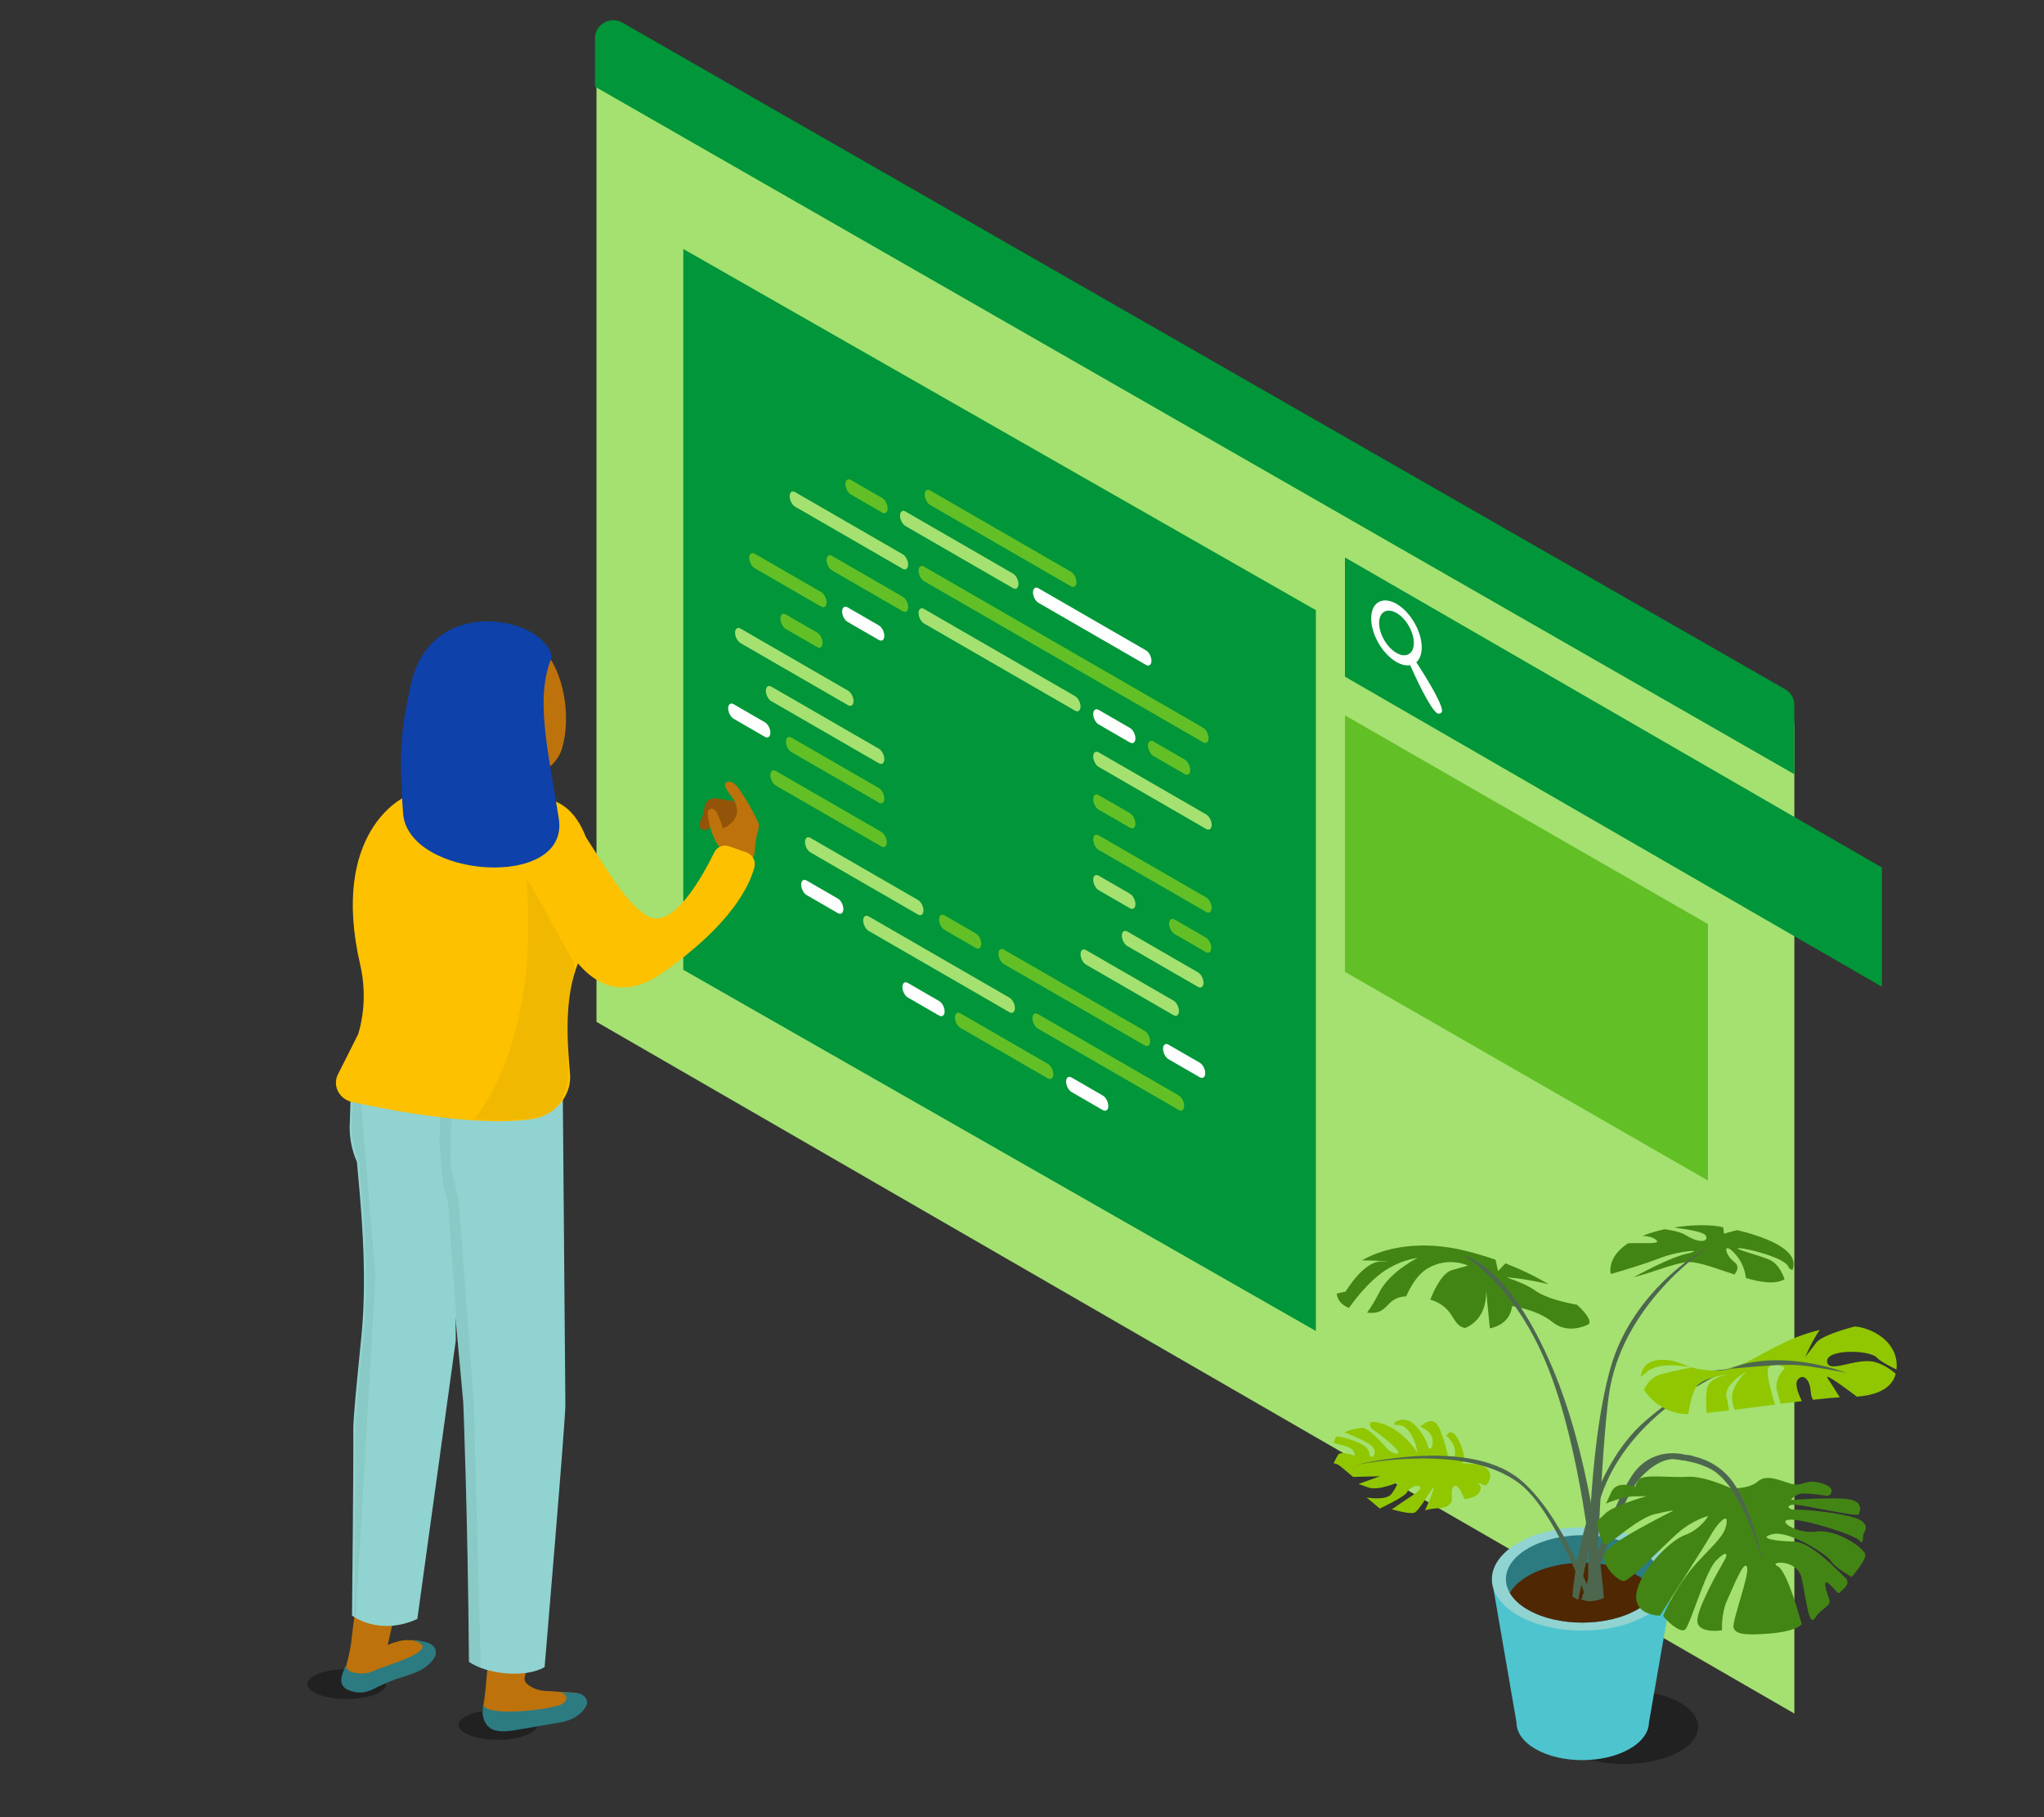 <svg xmlns="http://www.w3.org/2000/svg" xmlns:xlink="http://www.w3.org/1999/xlink" id="artwork" viewBox="0 0 450 400"><rect x="0" y="0" width="450" height="400" fill="#333333" stroke="none"/><defs><style>.cls-1{fill:none;}.cls-2{clip-path:url(#clippath);}.cls-3{opacity:.05;}.cls-4{fill:#009639;}.cls-5{fill:#fff;}.cls-6{fill:#fdc100;}.cls-7{fill:#90c701;}.cls-8{fill:#935409;}.cls-9{fill:#90d3d0;}.cls-10{fill:#a4e171;}.cls-11{fill:#bd720b;}.cls-12{fill:#0e41aa;}.cls-13{fill:#438515;}.cls-14{fill:#965d11;}.cls-15{fill:#62c026;}.cls-16{fill:#2b7b81;}.cls-17{fill:#4ec4ce;}.cls-18{fill:#4d674e;}.cls-19{fill:#4f2703;}.cls-20{clip-path:url(#clippath-1);}.cls-21{clip-path:url(#clippath-2);}.cls-22{opacity:.35;}</style><clipPath id="clippath"><path class="cls-1" d="M82.57,230.7l-4.6,.96-.45,15.13c-.23,3.07,.3,6.15,1.55,8.96h0c.74,8.45,2.42,23.94,.98,38.43-.99,9.96-1.82,17.98-1.78,20.69,.08,6.15-.28,40.74-.28,40.74,0,0,5.83,4.63,14.38,.76l8.46-61.27-.39-56-17.87-8.4Z"></path></clipPath><clipPath id="clippath-1"><path class="cls-1" d="M95.38,236.6l6.61,72.39s1,24.6,1.25,57.07c4,2.74,12.43,3.62,16.66,1.14,0,0,4.74-56.03,4.57-57.83l-.61-73.63-28.48,.86Z"></path></clipPath><clipPath id="clippath-2"><path class="cls-1" d="M102.54,174.45s-7.85-1.88-13.29,.81c0,0-16.49,7.52-9.72,36.89,1.16,5.03,1.03,10.28-.43,15.24l-4.47,8.88c-1.26,2.51,.26,5.47,3.16,6.1,9.26,2.02,27.96,5.52,39.77,3.71,4.9-.75,8.57-5.23,8.17-9.85-.58-6.82-1.43-16.76,1.89-24.78,6.97-16.82,2.99-39.22-12.17-35.67l-12.92-1.34Z"></path></clipPath></defs><path class="cls-10" d="M131.32,224.93V11.92c0-3.01,3.26-4.9,5.87-3.39l255.89,147.74c1.21,.7,1.96,1.99,1.96,3.39v217.53L131.32,224.93Z"></path><polygon class="cls-4" points="289.7 134.31 150.43 54.8 150.43 213.47 289.7 292.98 289.7 134.31"></polygon><path class="cls-4" d="M130.99,19.07V8.45c0-3.08,3.36-5,6.04-3.46l255.99,146.73c1.25,.71,2.01,2.03,2.01,3.46v15.24L130.99,19.07Z"></path><polygon class="cls-4" points="387.04 175.21 414.32 190.96 414.32 217.21 296.1 148.95 296.1 122.7 387.04 175.21"></polygon><path class="cls-5" d="M311.82,145.78c1.65-1.47,1.59-5.01-.27-8.42-2.07-3.8-5.59-6-7.86-4.92-2.27,1.08-2.43,5.04-.36,8.84,1.86,3.41,4.89,5.53,7.13,5.15,1.21,2.71,4.23,9.26,5.87,10.53,.44,.34,1.19,0,1.15-.55-.14-1.99-4.02-8.12-5.66-10.63h0Zm-1.8-1.73c-1.56,.74-3.98-.77-5.4-3.38-1.42-2.61-1.31-5.33,.25-6.07,1.56-.74,3.98,.77,5.4,3.38,1.42,2.61,1.31,5.33-.25,6.07h0Z"></path><g><path class="cls-22" d="M369.1,385.9c-6.36,3.18-16.66,3.18-23.02,0-6.36-3.18-6.36-8.33,0-11.51,6.36-3.18,16.66-3.18,23.02,0,6.36,3.18,6.36,8.33,0,11.51"></path><g><path class="cls-7" d="M323.17,325.71s3.4,.46,2.74,2.31c-.66,1.85-3.5,1.95-3.5,1.95,0,0-1.15-3.17-2.15-2.91s-.58,3.25-.58,3.25c0,0-.46,1.53-2.67,1.65-2.21,.12-3.28,.5-3.28,.5,0,0,2.71-6.05,1.67-4.78-1.04,1.28-2.92,4.7-3.91,5.24-.99,.54-5.07-.69-5.07-.69,0,0,.5-.3,2.53-1.72,.53-.37,1.07-.72,1.57-1.05,1.4-.92,2.47-1.64,2.12-2.15-.47-.69-2.45,.13-2.88,1.15s-5.99,3.6-5.99,3.6l-2.9-2.44s4.37,.84,5.57-.89c1.2-1.73,1.32-2.43,1.32-2.43,0,0-4.33,1.91-6.5,1.13l-2.17-.78s1.43-.52,2.56-.92c1.12-.41,2.15-.78,2.15-.78l-5.91,.15s-1.04-.87-2.38-2.01-1.9-.94-1.9-.94c0,0,.37-.96,.99-1.92,.62-.96,3.68,.21,3.68,.21,0,0,.08-1.31-1.44-1.9-1.53-.59-3.25-.9-3.25-.9,0,0,.42-1.52,.86-1.46,.43,.06,6.62,1.22,6.95,3.52,.32,2.3,2.17,.07,.68-1.32-1.49-1.39-6.13-3.1-6.13-3.1,0,0,2.41-1,4.04-.98,.68,0,1.77,.86,2.82,1.85,1.47,1.39,2.84,3.05,2.84,3.05,0,0,2.34,1.49,2.16,.39-.18-1.1-5.91-5.2-5.91-5.2,0,0-1.69-2.36,2.61-.94,4.29,1.42,7.22,5.82,7.22,5.82,0,0,.52,1.27,.11-.59-.41-1.86-1.87-5.14-4.15-5.01-2.28,.13,1.16-2.64,3.75-.06,2.59,2.57,3.06,5.19,3.06,5.19,0,0,1.09,.54,.9-1.72-.19-2.26-2.73-3.01-2.73-3.01,0,0,2.77-2.92,4.14,.17,1.37,3.09,1.98,6.29,1.98,6.29,0,0,1.25,1.56,1.53-.55,.28-2.11-1.88-3.93-1.88-3.93,0,0,1.14-2.49,2.95,1.53,1.81,4.02,.43,4.52,.43,4.52,0,0,2.02,.05,3.47,.24,1.45,.19,3.04,1.26,2.76,2.82-.28,1.56-1.02,1.83-1.02,1.83l-3.83-1.3Z"></path><g><g><path class="cls-17" d="M338.11,385.03c5.67,3.23,14.9,3.21,20.61-.04,5.71-3.25,5.74-8.5,.06-11.73-5.67-3.23-14.9-3.21-20.61,.04-5.71,3.25-5.74,8.5-.06,11.73Z"></path><polygon class="cls-17" points="348.45 379.15 363.03 379.15 368.36 348.55 328.78 349.67 333.87 379.15 348.45 379.15"></polygon><ellipse class="cls-9" cx="348.45" cy="347.55" rx="20" ry="11.37" transform="translate(-1.82 1.84) rotate(-.3)"></ellipse><path class="cls-16" d="M332.4,350.64c.79,1.36,2.15,2.65,4.05,3.73,6.58,3.75,17.3,3.73,23.93-.04,1.95-1.11,3.33-2.41,4.13-3.81,1.94-3.34,.6-7.16-4.05-9.8-6.59-3.75-17.3-3.73-23.93,.04-4.71,2.67-6.09,6.52-4.13,9.88Z"></path><path class="cls-19" d="M332.4,350.64c.79,1.36,2.15,2.65,4.05,3.73,6.58,3.75,17.3,3.73,23.93-.04,1.95-1.11,3.33-2.41,4.13-3.81-.79-1.36-2.14-2.64-4.05-3.73-6.59-3.75-17.3-3.73-23.93,.04-1.95,1.11-3.33,2.41-4.13,3.81Z"></path></g><g><path class="cls-13" d="M347.19,287.2c-2.95-.54-6.91-1.5-9.11-3.06-3.82-2.71-9.49-3.37-3.82-2.71,1.8,.21,4.21,.69,6.67,1.24-2.64-1.57-5.82-3.16-9.51-4.58l-1.61,1.71-.56-2.51c-2.04-.71-4.21-1.36-6.51-1.94-9.86-2.45-17.9-.8-22.89,2.08,3.97,0,7.45,.46,4.41,.26-3.99-.26-8,6.61-8,6.61l-1.98,.45c.13,1.31,.99,2.44,2.68,3.17,1.41-1.96,3.7-4.85,6.3-7.01,4.31-3.58,8.81-4.01,8.81-4.01,0,0-6.18,3.04-8.5,7.73-.84,1.71-1.77,3.16-2.6,4.32,5.02,.57,3.74-3.33,8.62-3.61,1.01-2.3,2.55-4.87,4.77-6.17,4.55-2.66,8.84-.59,8.84-.59l-3.51,.99c-2.07,.58-3.76,3.88-4.8,6.49,5.59,1.76,4.55,5.74,7.7,6.27,4.58-1.99,4.68-6.85,4.57-8.47l-.05-.54s.03,.2,.05,.54l.84,8.54c4.77-.97,4.88-4.9,4.88-4.9,0,0,5.41,.69,8.9,3.51,3.5,2.83,7.67,.62,7.67,.62,1.14-.31,.31-2.09-2.26-4.44Z"></path><path class="cls-18" d="M341.68,300.85c8.15,19.08,10.77,43.11,11.43,50.82-.14,.09-.28,.19-.42,.3,.1-.07-.75,.21-1.07,.28-.13,.03-.26,.05-.39,.07-.61-7.13-3.26-33.2-10.36-51.1-7.52-18.97-18.76-24.88-18.76-24.88,0,0,9.71,1.45,19.56,24.5Z"></path></g><g><path class="cls-13" d="M354.71,278.23c.5-1.83,1.86-3.34,3.72-4.56,3.87-.15,7.72,.34,5.98-.9-.66-.47-1.66-.68-2.81-.72,1.52-.61,3.18-1.1,4.87-1.47,1.89,.25,3.71,.68,4.81,1.38,2.77,1.76,5.05,1.41,4.24,0-.44-.77-3.92-1.37-7-1.76,4.19-.67,8.34-.66,10.84-.06l.2,1.41s0,0,2.87-.78c4.98,1.18,14.09,4.03,12.2,8.78-.42-.09-.75-.3-.92-.73-.81-2.02-9.5-4.15-10.91-4.08-1.41,.06,4.04,1.46,6.58,2.47,2.53,1.01,3.49,4.38,3.5,4.4-2.03,1.15-5.17,.67-8.51-.28-.13-1.21-.61-3.38-2.38-5.34-2.63-2.93-2.43,0-.35,1.63,1.34,1.05,.94,1.94,.21,2.93-4.04-1.33-8.02-2.91-10.36-2.73-2.89,.21-7.98,2.41-11.83,3.32,2.96-1.61,8.39-4.4,11.6-5.15,4.62-1.07-1.38-.8-6.03,1.02-3.13,1.23-7.83,2.63-10.56,3.42-.21-.52-.21-1.23,.05-2.21Z"></path><path class="cls-18" d="M351.27,352.32c-.46,.09-.9,.14-1.38,.15-.09,0-.18,0-.27,0-.04-3.36-.21-32.82,4.88-51.14,5.07-18.25,22.07-27.16,22.07-27.16,0,0-18.38,11.69-22.07,31.11-1.68,8.84-3.09,43.24-3.24,47.04Z"></path></g><g><path class="cls-18" d="M347.46,352.14c-.26-.1-.51-.23-.77-.4-.18-.12-.36-.22-.53-.31,.46-5.45,3.11-27.65,16.35-38.9,12.17-10.33,20.8-12.12,20.8-12.12,0,0-27,9.5-31.93,33.04-3.23,15.39-3.81,18.18-3.92,18.68Z"></path><path class="cls-7" d="M361.92,305.96c1.46,2.21,4.86,5.31,9.53,5.31h.22c.28-1.76,.82-4.47,1.72-5.93,1.26-2.04,6.41-2.75,7.36-2.87-.64,.1-3.2,.58-4.48,2.12-.73,.88-.73,3.75-.55,6.41,1.47-.14,3.15-.33,4.94-.54-.12-.9-.28-1.91-.55-2.9-.73-2.79,4.23-5.55,4.52-5.71-.16,.13-2.2,1.69-3.14,4.53-.39,1.16-.1,2.61,.38,3.94,2.84-.35,5.91-.75,8.9-1.14-.87-2.81-2.06-7.21-1.42-8.15,.15-.21,.35-.37,.58-.47,.5-.23,1.16-.22,1.72-.09,.85,.19,1.49,.65,1.09,.93-.79,.55-1.97,3-1.58,4.52,.18,.7,.53,1.95,.85,3.09,1.61-.21,3.18-.41,4.67-.59-.78-1.63-1.55-3.7-.99-4.58,.99-1.53,2.76-.64,2.96,2.53,.04,.73,.23,1.31,.5,1.75,2.4-.27,4.45-.47,5.89-.54-.91-1.42-1.93-3.11-2.64-4.15-1.07-1.55,4.05,2.23,6.43,4.01,4.04-.34,7.63-1.58,8.53-5.06-1.23-1.04-2.79-2.07-4.52-2.55-4.11-1.14-10.34,2.7-10.59-.12-.25-2.81,9.42-2.62,10.98-.85,.61,.68,2.36,1.66,4.29,2.6,.03-.27,.05-.56,.05-.86,0-5.5-5.58-8.3-9.2-8.62-4,1.05-7.58,2.34-8.54,3.6-2.07,2.7-2.33,3.04-2.36,3.09,.07-.18,1.47-3.55,3.15-5.91-7.35,1.68-12.66,5.59-17.31,7.64-1.79,.79-3.49,1.3-5.16,1.3-.36,0-.72,0-1.04-.02-6.3-.21-6.87-2.35-11.17-2.35-3.64,0-4.53,2.15-4.74,3.75,.5-.38,1.03-.79,1.58-1.25,2.76-2.3,9.65-.84,9.65-.84,0,0-3.35,.63-6.89,1.58-1.86,.5-2.98,2.03-3.62,3.37Z"></path><path class="cls-18" d="M377.11,301.69s6.4-.71,12.82-1.13c.57-.04,1.15-.07,1.72-.09,2.24-.08,4.41-.04,6.26,.24,6.89,1.04,8.5,1.49,8.74,1.56-.71-.28-12.38-4.8-23.34-1.87-1.79,.79-3.49,1.3-5.16,1.3-.36,0-.72,0-1.04-.02Z"></path></g><path class="cls-18" d="M334.26,325.37c9.61,7.52,16.4,26.81,16.4,26.81l-.44,.26c-.11,0-.22,.02-.33,.02-.13,0-.25,0-.38,0-.92-2.53-7.45-19.98-14.86-25.8-12.03-9.45-36.4-4.14-36.4-4.14,0,0,24.37-6.25,36,2.85Z"></path><g><path class="cls-18" d="M371.26,320.29s-6.41-2.11-11.08,3.32c-4.65,5.4-12.05,28.52-12.05,28.52l1.51,.33s6.9-22.48,11.78-27.47c3.1-3.17,5.93-4.3,8.51-3.64,2.58,.66,4.54-1.05,1.34-1.06Z"></path><path class="cls-13" d="M381.14,327.62s-5.94-2.81-9.63-2.55-10.08-.7-10.82,.76l-.74,1.46s-3.93-1.56-5.16,1.06l-1.23,2.63s3.69-1.59,6.31-1.61l2.62-.03s-7.21,2.05-8.93,3.69c-1.72,1.64-2.05,1.83-2.05,1.83,0,0,.82,5.71,2.29,5.06,.77-.34,2.61-1.91,4.73-3.45,1.91-1.39,4.05-2.76,5.84-3.19,3.77-.9,4.03-.75,4.03-.75,0,0-13.12,6.49-14.84,8.95-1.72,2.46,2.55,6.59,3.93,6.55,1.38-.04,8.52-7.62,11.88-10.57,3.36-2.95,6.72-3.77,6.72-3.77,0,0-1.66,2.94-5.08,4.18-3.42,1.23-10,7.95-10.73,12.86-.74,4.92,5.16,4.92,5.16,4.92,0,0,10.16-15.81,11.23-17.78,1.07-1.97,3.85-5.3,3.44-2.57-.41,2.73-2.29,4.12-6.47,8.63-4.18,4.51-7.45,11.31-7.46,11.72,0,.41,3.69,4.1,4.83,3.03,1.15-1.07,4.42-12.78,6.8-15.16,2.38-2.38,2.7-1.56,1.8,0-.9,1.56-6.39,11.06-5.9,13.6,.49,2.54,5.41,1.75,5.41,1.75,0,0-.25-3.63,1.15-6.67,1.39-3.03,3.69-8.93,4.34-7.29,.66,1.64-3.44,12.21-2.95,13.44,.49,1.23,1.97,1.72,7.95,1.23,5.98-.49,7.05-2.05,7.05-2.05,0,0-3.11-11.8-5.33-12.78-2.21-.98,4.34-1.8,5.33,2.7,.98,4.51,1.57,10.93,2.95,8.69,1.38-2.25,3.69-2.54,3.11-4.1-.57-1.56-1.7-4.92,.09-3.28,1.79,1.64,1.74,2.33,2.37,1.64,.63-.7,2.54-1.8,.9-3.28-1.64-1.47-7.29-7.7-11.14-7.78-3.85-.08-8.28-.74-4.67-1.64,3.61-.9,12.16,4.62,12.82,5.9,.66,1.28,4.57,3.53,4.57,3.53,0,0,2.85-3.27,3.01-4.75,.16-1.48-6.47-5.91-10.73-5.25-4.26,.66-9.26-2.62-5.65-2.62s14.42,3.52,15.16,4.67c.74,1.15,.74-1.15,.74-1.39s1.8-2.05-.98-3.36c-2.79-1.31-11.88-2.21-13.85-2.13-1.97,.08-2.27-1.22,.01-1.06,2.28,.16,13.59,2.7,13.83,2.13s1.23-2.87-2.29-3.36c-3.52-.49-12.62,.16-12.62,.16,0,0,.88-1.27,2.45-1.41,1.57-.14,5.26,.51,5.67,.51s2.29-1.72-1.47-2.79c-3.77-1.07-3.93,.98-6.8,.08-2.87-.9-5.33-2.05-7.21-.41-1.88,1.64-5.78,1.47-5.78,1.47Z"></path><path class="cls-18" d="M368.05,320.28c1.27-.28,8.44-.45,13.09,5.46s7.22,19.4,7.22,19.4c0,0-4.21-17.78-11.78-21.79-5.84-3.09-14.14-1.86-8.53-3.07Z"></path></g></g></g></g><g><path class="cls-15" d="M235.78,129.06l-31-17.9c-.66-.38-1.2-1.41-1.2-2.29h0c0-.88,.54-1.29,1.2-.91l31,17.9c.66,.38,1.2,1.41,1.2,2.29h0c0,.88-.54,1.29-1.2,.91Z"></path><path class="cls-15" d="M203.43,124.72l61.44,35.47c.66,.38,1.2,1.41,1.2,2.29h0c0,.88-.54,1.29-1.2,.91l-61.44-35.47c-.66-.38-1.2-1.41-1.2-2.29h0c0-.88,.54-1.29,1.2-.91Z"></path><path class="cls-10" d="M236.69,156.44l-33.26-19.2c-.66-.38-1.2-1.41-1.2-2.29h0c0-.88,.54-1.29,1.2-.91l33.26,19.2c.66,.38,1.2,1.41,1.2,2.29h0c0,.88-.54,1.29-1.2,.91Z"></path><path class="cls-15" d="M180.77,133.52l-14.62-8.44c-.66-.38-1.2-1.41-1.2-2.29h0c0-.88,.54-1.29,1.2-.91l14.62,8.44c.66,.38,1.2,1.41,1.2,2.29h0c0,.88-.54,1.29-1.2,.91Z"></path><path class="cls-10" d="M265.56,182.48l-23.68-13.67c-.66-.38-1.2-1.41-1.2-2.29h0c0-.88,.54-1.29,1.2-.91l23.68,13.67c.66,.38,1.2,1.41,1.2,2.29h0c0,.88-.54,1.29-1.2,.91Z"></path><path class="cls-10" d="M175.05,108.33l23.68,13.67c.66,.38,1.2,1.41,1.2,2.29h0c0,.88-.54,1.29-1.2,.91l-23.68-13.67c-.66-.38-1.2-1.41-1.2-2.29h0c0-.88,.54-1.29,1.2-.91Z"></path><path class="cls-5" d="M193.49,140.87l-6.89-3.98c-.66-.38-1.2-1.41-1.2-2.29h0c0-.88,.54-1.29,1.2-.91l6.89,3.98c.66,.38,1.2,1.41,1.2,2.29h0c0,.88-.54,1.29-1.2,.91Z"></path><path class="cls-5" d="M228.62,129.49l23.68,13.67c.66,.38,1.2,1.41,1.2,2.29h0c0,.88-.54,1.29-1.2,.91l-23.68-13.67c-.66-.38-1.2-1.41-1.2-2.29h0c0-.88,.54-1.29,1.2-.91Z"></path><path class="cls-10" d="M199.34,112.59l23.68,13.67c.66,.38,1.2,1.41,1.2,2.29h0c0,.88-.54,1.29-1.2,.91l-23.68-13.67c-.66-.38-1.2-1.41-1.2-2.29h0c0-.88,.54-1.29,1.2-.91Z"></path><path class="cls-15" d="M194.03,186.32l-23.23-13.41c-.66-.38-1.2-1.41-1.2-2.29h0c0-.88,.54-1.29,1.2-.91l23.23,13.41c.66,.38,1.2,1.41,1.2,2.29h0c0,.88-.54,1.29-1.2,.91Z"></path><path class="cls-15" d="M252.01,230.12l-31-17.9c-.66-.38-1.2-1.41-1.2-2.29h0c0-.88,.54-1.29,1.2-.91l31,17.9c.66,.38,1.2,1.41,1.2,2.29h0c0,.88-.54,1.29-1.2,.91Z"></path><path class="cls-10" d="M222.24,222.81l-31-17.9c-.66-.38-1.2-1.41-1.2-2.29h0c0-.88,.54-1.29,1.2-.91l31,17.9c.66,.38,1.2,1.41,1.2,2.29h0c0,.88-.54,1.29-1.2,.91Z"></path><path class="cls-15" d="M259.5,244.32l-31-17.9c-.66-.38-1.2-1.41-1.2-2.29h0c0-.88,.54-1.29,1.2-.91l31,17.9c.66,.38,1.2,1.41,1.2,2.29h0c0,.88-.54,1.29-1.2,.91Z"></path><path class="cls-10" d="M202.11,201.31l-23.68-13.67c-.66-.38-1.2-1.41-1.2-2.29h0c0-.88,.54-1.29,1.2-.91l23.68,13.67c.66,.38,1.2,1.41,1.2,2.29h0c0,.88-.54,1.29-1.2,.91Z"></path><path class="cls-15" d="M214.83,208.66l-6.89-3.98c-.66-.38-1.2-1.41-1.2-2.29h0c0-.88,.54-1.29,1.2-.91l6.89,3.98c.66,.38,1.2,1.41,1.2,2.29h0c0,.88-.54,1.29-1.2,.91Z"></path><path class="cls-5" d="M242.8,244.36l-6.89-3.98c-.66-.38-1.2-1.41-1.2-2.29h0c0-.88,.54-1.29,1.2-.91l6.89,3.98c.66,.38,1.2,1.41,1.2,2.29h0c0,.88-.54,1.29-1.2,.91Z"></path><path class="cls-5" d="M206.76,223.55l-6.89-3.98c-.66-.38-1.2-1.41-1.2-2.29h0c0-.88,.54-1.29,1.2-.91l6.89,3.98c.66,.38,1.2,1.41,1.2,2.29h0c0,.88-.54,1.29-1.2,.91Z"></path><path class="cls-5" d="M184.47,201l-6.89-3.98c-.66-.38-1.2-1.41-1.2-2.29h0c0-.88,.54-1.29,1.2-.91l6.89,3.98c.66,.38,1.2,1.41,1.2,2.29h0c0,.88-.54,1.29-1.2,.91Z"></path><path class="cls-10" d="M169.81,151.14l23.68,13.67c.66,.38,1.2,1.41,1.2,2.29h0c0,.88-.54,1.29-1.2,.91l-23.68-13.67c-.66-.38-1.2-1.41-1.2-2.29h0c0-.88,.54-1.29,1.2-.91Z"></path><path class="cls-5" d="M161.51,155.01l6.89,3.98c.66,.38,1.2,1.41,1.2,2.29h0c0,.88-.54,1.29-1.2,.91l-6.89-3.98c-.66-.38-1.2-1.41-1.2-2.29h0c0-.88,.54-1.29,1.2-.91Z"></path><path class="cls-15" d="M241.88,183.88l23.68,13.67c.66,.38,1.2,1.41,1.2,2.29h0c0,.88-.54,1.29-1.2,.91l-23.68-13.67c-.66-.38-1.2-1.41-1.2-2.29h0c0-.88,.54-1.29,1.2-.91Z"></path><path class="cls-15" d="M241.88,175.02l6.89,3.98c.66,.38,1.2,1.41,1.2,2.29h0c0,.88-.54,1.29-1.2,.91l-6.89-3.98c-.66-.38-1.2-1.41-1.2-2.29h0c0-.88,.54-1.29,1.2-.91Z"></path><path class="cls-5" d="M241.88,156.26l6.89,3.98c.66,.38,1.2,1.41,1.2,2.29h0c0,.88-.54,1.29-1.2,.91l-6.89-3.98c-.66-.38-1.2-1.41-1.2-2.29h0c0-.88,.54-1.29,1.2-.91Z"></path><path class="cls-15" d="M253.94,163.22l6.89,3.98c.66,.38,1.2,1.41,1.2,2.29h0c0,.88-.54,1.29-1.2,.91l-6.89-3.98c-.66-.38-1.2-1.41-1.2-2.29h0c0-.88,.54-1.29,1.2-.91Z"></path><path class="cls-15" d="M173.01,135.26l6.89,3.98c.66,.38,1.2,1.41,1.2,2.29h0c0,.88-.54,1.29-1.2,.91l-6.89-3.98c-.66-.38-1.2-1.41-1.2-2.29h0c0-.88,.54-1.29,1.2-.91Z"></path><path class="cls-10" d="M241.88,192.75l6.89,3.98c.66,.38,1.2,1.41,1.2,2.29h0c0,.88-.54,1.29-1.2,.91l-6.89-3.98c-.66-.38-1.2-1.41-1.2-2.29h0c0-.88,.54-1.29,1.2-.91Z"></path><path class="cls-15" d="M258.58,202.39l6.89,3.98c.66,.38,1.2,1.41,1.2,2.29h0c0,.88-.54,1.29-1.2,.91l-6.89-3.98c-.66-.38-1.2-1.41-1.2-2.29h0c0-.88,.54-1.29,1.2-.91Z"></path><path class="cls-5" d="M257.25,229.95l6.89,3.98c.66,.38,1.2,1.41,1.2,2.29h0c0,.88-.54,1.29-1.2,.91l-6.89-3.98c-.66-.38-1.2-1.41-1.2-2.29h0c0-.88,.54-1.29,1.2-.91Z"></path><path class="cls-10" d="M248.19,205.05l15.57,8.99c.66,.38,1.2,1.41,1.2,2.29h0c0,.88-.54,1.29-1.2,.91l-15.57-8.99c-.66-.38-1.2-1.41-1.2-2.29h0c0-.88,.54-1.29,1.2-.91Z"></path><path class="cls-15" d="M183.17,122.36l15.57,8.99c.66,.38,1.2,1.41,1.2,2.29h0c0,.88-.54,1.29-1.2,.91l-15.57-8.99c-.66-.38-1.2-1.41-1.2-2.29h0c0-.88,.54-1.29,1.2-.91Z"></path><path class="cls-15" d="M193.49,176.67l-19.26-11.12c-.66-.38-1.2-1.41-1.2-2.29h0c0-.88,.54-1.29,1.2-.91l19.26,11.12c.66,.38,1.2,1.41,1.2,2.29h0c0,.88-.54,1.29-1.2,.91Z"></path><path class="cls-10" d="M186.71,155.23l-23.68-13.67c-.66-.38-1.2-1.41-1.2-2.29h0c0-.88,.54-1.29,1.2-.91l23.68,13.67c.66,.38,1.2,1.41,1.2,2.29h0c0,.88-.54,1.29-1.2,.91Z"></path><path class="cls-10" d="M258.36,223.46l-19.27-11.13c-.66-.38-1.2-1.41-1.2-2.29h0c0-.88,.54-1.29,1.2-.91l19.27,11.13c.66,.38,1.2,1.41,1.2,2.29h0c0,.88-.54,1.29-1.2,.91Z"></path><path class="cls-15" d="M230.7,237.38l-19.27-11.13c-.66-.38-1.2-1.41-1.2-2.29h0c0-.88,.54-1.29,1.2-.91l19.27,11.13c.66,.38,1.2,1.41,1.2,2.29h0c0,.88-.54,1.29-1.2,.91Z"></path><path class="cls-15" d="M187.33,105.65l6.89,3.98c.66,.38,1.2,1.41,1.2,2.29h0c0,.88-.54,1.29-1.2,.91l-6.89-3.98c-.66-.38-1.2-1.41-1.2-2.29h0c0-.88,.54-1.29,1.2-.91Z"></path></g><polygon class="cls-15" points="376.02 203.4 376.02 259.87 296.1 213.93 296.1 157.46 376.02 203.4"></polygon><g><g><g><path class="cls-8" d="M163.65,181.27c.04-.05,.07-.11,.09-.18,.15-.38,.06-.84-.23-1.12,.12-.36,.13-.75,0-1.12-.05-.12-.1-.24-.17-.34,.13-.16,.23-.36,.24-.55,.07-.68-.35-1.16-.99-1.32-.97-.24-1.94-.44-2.92-.61-.5-.08-1-.16-1.5-.22-.44-.06-.9-.12-1.34-.03-.67,.13-1.19,.54-1.5,1.15-.23,.46-.27,.99-.36,1.48-.05,.24-.1,.48-.16,.72,0,.01-.06,.2-.06,.22-.03,.1-.06,.2-.09,.3-.17,.5-.37,.99-.6,1.47-.26,.55,.03,1.31,.6,1.53,.61,.23,1.25-.01,1.53-.6,.42-.87,.73-1.78,.96-2.71,.01-.04,.02-.09,.03-.13,.02,.02,.03,.04,.05,.05-.08,.31-.12,.64-.18,.93-.16,.77-.32,1.54-.47,2.31-.1,.51,.33,1.08,.85,1.13,.56,.06,1.01-.3,1.13-.85l.12-.57c.15,.41,.51,.77,.94,.79,.64,.04,1.18-.13,1.74-.41,.1-.05,.19-.09,.29-.13,.02,0,.08-.02,.13-.04,.4,.34,1.03,.42,1.46,.08,.37-.3,.55-.79,.43-1.24Zm-1.84,1.14h0s0,0,0,0c0,0,0,0,0,0h0Zm-.06,.02s0,0,0,0c-.05,0-.07,0,0,0Zm0,0s.01,0,.02,0c0,0,0,0,0,0,0,0-.01,0-.02,0Zm.11-.01s.05,0,.06-.01c-.01,.01-.04,.01-.06,.01Z"></path><path class="cls-11" d="M160.18,188.66s-1.77-1.86-2.75-3.72c-.98-1.85-2.01-5.94-1.43-6.61,.57-.67,1.35-.23,1.86,.66,.51,.89,1.32,3.35,1.32,3.35,0,0,6-2.3,1.28-7.79-.16-.19-.51-.81-.79-1.35-.27-.51,.09-1.15,.67-1.14,.53,0,1.18,.21,1.8,.89,1.39,1.53,4.51,7.19,4.86,8.29,.19,.59-.07,1.7-.35,2.6s-.47,3.59-.56,4.08c-.08,.45-.25,.87-.51,1.24l-.97,1.42-4.43-1.93Z"></path></g><path class="cls-11" d="M159.2,186.77l-2.41,5.7c-.2,.48-.19,1.02,.02,1.49l.83,1.8c.6,1.29,2.37,1.45,3.19,.29l4.66-6.62c.73-1.04,.22-2.48-1-2.84l-3.08-.89c-.9-.26-1.85,.19-2.21,1.06Z"></path></g><g><g><ellipse class="cls-22" cx="76.33" cy="370.71" rx="8.67" ry="3.29"></ellipse><ellipse class="cls-22" cx="109.6" cy="379.68" rx="8.67" ry="3.29"></ellipse></g><path class="cls-11" d="M126.57,372.62l-6.17-.39c-1.68-.03-3.25-.6-4.35-1.55-.51-.44-.68-1.05-.51-1.63,3.42-11.59,13.65-74.53,5.13-88.54-9.51-15.64-18.37-2.75-18.37-2.75,0,0,.48,7.46,3.53,14.14,2.74,6,3.12,13.33,3.12,13.33l2.12,27.1c-2.06,9.72-3.88,39.47-4.54,42.33-.3,1.3,.04,3.11,.73,3.92,1.55,1.81,5.06,1.17,7.77,.74l8.02-1.23c2.95-.46,4.87-2.08,5.41-3.48,.14-.94-.69-1.81-1.89-1.98Z"></path><path class="cls-11" d="M97.86,292.47l-3.06,28.55c-.2,1.82-1.77,9.19-2.51,10.9l-6.94,30.18c1.19-.52,2.92-1.07,4.13-1.08,.43,0,.84,0,1.25,.02l.71,.03c1.2,.07,2.2,.73,2.52,1.61,.04,.14,.07,.27,.09,.39,0,0-.12,2.23-3.7,4.11-.51,.27-1.19,.6-1.92,.92-2.03,.9-3.91,1.96-5.67,3.16-.98,.66-2.08,1.12-3.5,1.11-2.13,0-3.8-1.46-3.58-3.13,.03-.17,.07-.47,.13-.77,.03-.13,.06-.27,.09-.4,.03-.17,.06-.27,.08-.39,.17-.69,.36-1.46,.54-2.18,.43-1.63,.73-3.26,.9-4.91,.83-7.15,3.25-25.19,7.66-35.05v-36.26s12.79,3.19,12.79,3.19Z"></path><path class="cls-16" d="M95.94,364.2s-.67,2.54-4.84,4.11c-.59,.22-1.38,.49-2.21,.75-2.32,.71-4.53,1.62-6.64,2.71-1.18,.59-2.43,.95-3.89,.71-2.2-.34-3.96-1.34-2.93-4.15,.07-.19,.19-.53,.32-.87,.06-.15,.13-.3,.19-.45,.1-.2,.13-.32,.18-.43,.01,1.01,1.15,1.51,2.11,1.66,1.44,.23,2.78,.18,3.96-.41,2.12-1.09,16.22-4.79,8.62-6.76l.95,.05c3.8,.37,4.08,1.55,4.2,2.61,0,.16,0,.33,0,.46Z"></path><path class="cls-16" d="M127.29,372.71l-4.13-.3c1.65,.4,2.19,1.71,.53,2.72-1.89,1.14-17.24,3.03-17.3-.05-.07,.61-.1,1.09-.12,1.34-.08,1.13,.19,2.29,.88,3.24,1.59,2.19,5.27,1.37,8.1,.87l8.36-1.44c3.07-.54,5.08-2.43,5.64-4.06,.14-1.1-.72-2.11-1.97-2.31Z"></path><path class="cls-9" d="M82.08,230.7l-4.6,.96-.45,15.13c-.23,3.07,.3,6.15,1.55,8.96h0c.74,8.45,2.42,23.94,.98,38.43-.99,9.96-1.82,17.98-1.78,20.69,.08,6.15-.28,40.74-.28,40.74,0,0,5.83,4.63,14.38,.76l8.46-61.27-.39-56-17.87-8.4Z"></path><path class="cls-9" d="M95.38,236.36l6.61,72.39s1,24.6,1.25,57.07c4,2.74,12.43,3.62,16.66,1.14,0,0,4.74-56.03,4.57-57.83l-.61-73.63-28.48,.86Z"></path><g class="cls-2"><polyline class="cls-3" points="79 236.62 82.65 281.08 78.23 357.35 51.55 351.91 76.09 228.32 79 236.62 79 236.62"></polyline></g><g class="cls-20"><polygon class="cls-3" points="103.13 367.03 101.86 309.03 98.66 264.91 96.56 257 97.4 232.06 99.7 233.74 99.08 256.52 100.96 263.95 104.31 308.79 105.84 367.02 103.13 367.03"></polygon></g><path class="cls-11" d="M103.69,184.29l-.75-.17c-2.53-.56-4.13-3.09-3.57-5.62l3.18-14.25c.56-2.53,3.09-4.13,5.62-3.57l.75,.17c2.53,.56,6.77,3.95,6.21,6.48l-1.04,14.14c-.56,2.53-7.87,3.38-10.4,2.82Z"></path><path class="cls-14" d="M114.82,171.41s-3.33-1.33-4.01-4.01l-.23,9.28,3.46,.41,.31,.11,.47-5.77h-.01Z"></path><path class="cls-6" d="M102.31,174.67s-7.85-1.88-13.29,.81c0,0-16.49,7.52-9.72,36.89,1.16,5.03,1.03,10.28-.43,15.24l-4.47,8.88c-1.26,2.51,.26,5.47,3.16,6.1,9.26,2.02,27.96,5.52,39.77,3.71,4.9-.75,8.57-5.23,8.17-9.85-.58-6.82-1.43-16.76,1.89-24.78,6.97-16.82,2.99-39.22-12.17-35.67l-12.92-1.34Z"></path><path class="cls-6" d="M116.91,187.07s7.61,41.98,28.9,27.1c15.21-10.63,19.23-19.24,20.28-23.29,.36-1.38-.44-2.8-1.79-3.27l-3.79-1.32c-1.28-.45-2.68,.13-3.27,1.35-2.47,5.07-9.07,17.15-14.64,14.03-7-3.91-14.1-20.51-17.56-21.96-3.46-1.45-8.13,7.35-8.13,7.35Z"></path><path class="cls-11" d="M123.79,164.59c-2,6.98-12.66,9.06-17.06,4.5-4.4-4.56-6.34-13.91-4.34-20.89,2-6.98,12.89-9.59,17.29-5.04,4.4,4.56,6.11,14.45,4.1,21.43Z"></path><path class="cls-12" d="M121.47,144.67c-1.22-8.75-26.52-14.29-31,5.95-2.04,9.23-2.74,14.1-1.73,28.39,1.02,14.35,36.8,17.01,34.28,1.12-2.52-15.89-5.23-26.5-1.55-35.47Z"></path><g class="cls-21"><path class="cls-3" d="M120.38,245.37c-2.94,1.16-7.94,2.06-16.05,.98,0,0,14.56-15.7,11.59-53.04,0,0,10.52,18.51,10.52,18.85,0,1.19-1.83,12.74-1.37,24.55,.11,2.76-1.93,7.57-4.7,8.66Z"></path></g></g></g></svg>